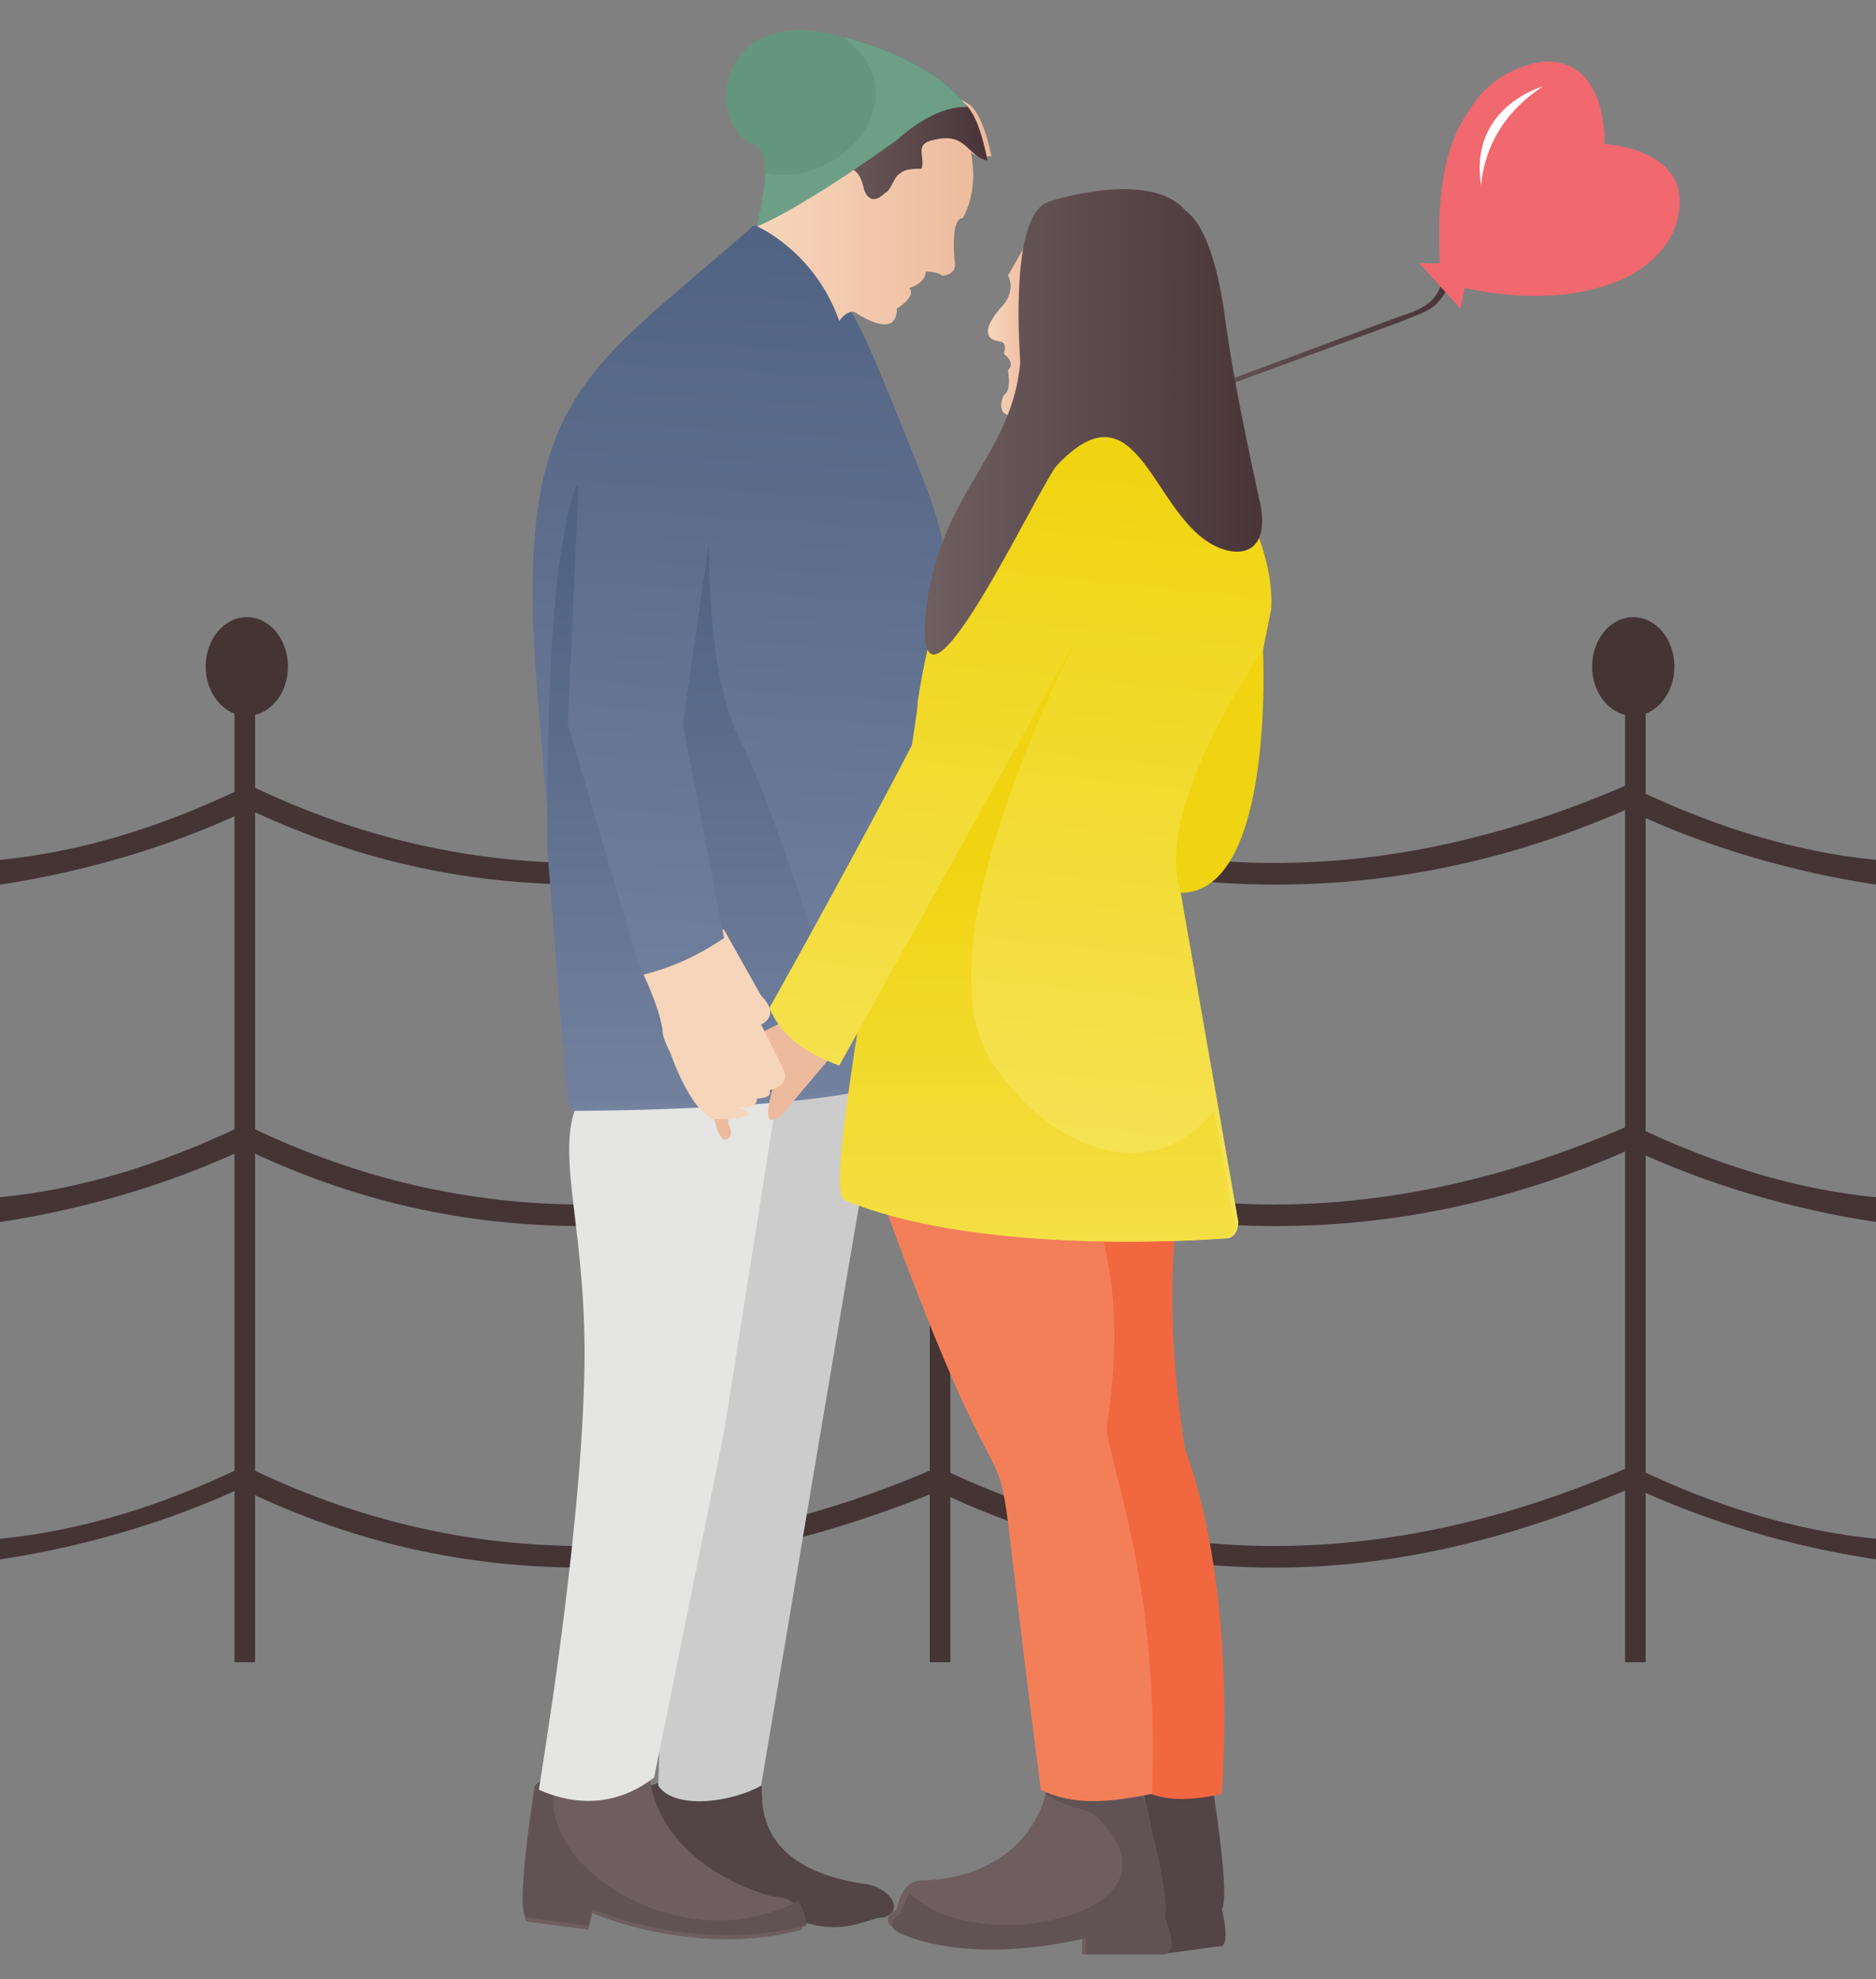 <?xml version="1.0" encoding="UTF-8"?><svg xmlns="http://www.w3.org/2000/svg" xmlns:xlink="http://www.w3.org/1999/xlink" height="48.1" preserveAspectRatio="xMidYMid meet" version="1.0" viewBox="2.2 0.9 45.6 48.1" width="45.6" zoomAndPan="magnify"><rect x="2.2" y="0.9" width="45.6" height="48.1" fill="#808080" stroke="none"/><g><g><path d="M26.1,24.6c0,1.7-2.1,1.7-2.1,0C24,22.9,26.1,22.9,26.1,24.6z" fill="#443434"/></g><g><path d="M7.9 16.7H8.4V41.3H7.9z" fill="#443434"/></g><g><ellipse cx="8.2" cy="17.1" fill="#443434" rx="1" ry="1.2"/></g><g><ellipse cx="41.9" cy="17.1" fill="#443434" rx="1" ry="1.2"/></g><g><path d="M24.8 16.7H25.3V41.3H24.8z" fill="#443434"/></g><g><path d="M41.7 16.7H42.2V41.3H41.7z" fill="#443434"/></g><g><path d="M16.4,22.4c-2.9,0-5.6-0.6-8.3-1.9L8.3,20c5.2,2.5,10.8,2.5,16.6,0l0.2,0.5C22.2,21.8,19.2,22.4,16.4,22.4z" fill="#443434"/></g><g><path d="M16.4,30.7c-2.9,0-5.6-0.6-8.3-1.9l0.2-0.5c5.2,2.5,10.8,2.5,16.6,0l0.2,0.5C22.2,30.1,19.2,30.7,16.4,30.7 z" fill="#443434"/></g><g><path d="M16.4,39c-2.9,0-5.6-0.6-8.3-1.9l0.2-0.5c5.2,2.5,10.8,2.5,16.6,0l0.2,0.5C22.2,38.3,19.2,39,16.4,39z" fill="#443434"/></g><g><path d="M33.2,22.4c-2.9,0-5.6-0.6-8.3-1.9l0.2-0.5c5.2,2.5,10.8,2.5,16.6,0l0.2,0.5C39,21.8,36.1,22.4,33.2,22.4z" fill="#443434"/></g><g><path d="M33.2,30.7c-2.9,0-5.6-0.6-8.3-1.9l0.2-0.5c5.2,2.5,10.8,2.5,16.6,0l0.2,0.5C39,30.1,36.1,30.7,33.2,30.7z" fill="#443434"/></g><g><path d="M47.8,21.8c-2-0.2-3.9-0.8-5.8-1.7l-0.2,0.5c1.9,0.9,4,1.5,6,1.8V21.8z" fill="#443434"/></g><g><path d="M47.8,30c-2-0.2-3.9-0.8-5.8-1.7l-0.2,0.5c1.9,0.9,4,1.5,6,1.8V30z" fill="#443434"/></g><g><path d="M33.2,39c-2.9,0-5.6-0.6-8.3-1.9l0.2-0.5c5.2,2.5,10.8,2.5,16.6,0L42,37C39,38.3,36.1,39,33.2,39z" fill="#443434"/></g><g><path d="M47.8,38.3c-2-0.2-3.9-0.8-5.8-1.7L41.8,37c1.9,0.9,4,1.5,6,1.8V38.3z" fill="#443434"/></g><g><path d="M2.2,21.8c2-0.2,3.9-0.8,5.8-1.7l0.2,0.5c-1.9,0.9-4,1.5-6,1.8V21.8z" fill="#443434"/></g><g><path d="M2.2,30c2-0.2,3.9-0.8,5.8-1.7l0.2,0.5c-1.9,0.9-4,1.5-6,1.8V30z" fill="#443434"/></g><g><path d="M2.2,38.3c2-0.2,3.9-0.8,5.8-1.7L8.2,37c-1.9,0.9-4,1.5-6,1.8V38.3z" fill="#443434"/></g><linearGradient gradientUnits="userSpaceOnUse" id="a" x1="29.145" x2="37.383" xlink:actuate="onLoad" xlink:show="other" xlink:type="simple" xmlns:xlink="http://www.w3.org/1999/xlink" y1="9.304" y2="9.304"><stop offset="0" stop-color="#6e5e60"/><stop offset="1" stop-color="#493539"/></linearGradient><path d="M29.2,11.3l0-0.1l7-2.6c0.3-0.1,0.6-0.2,0.8-0.4c0.2-0.2,0.3-0.5,0.3-0.8l0.1,0 c0.1,0.3,0,0.6-0.3,0.9c-0.2,0.2-0.6,0.3-0.8,0.4L29.2,11.3z" fill="url(#a)"/><g><path d="M31.7,44.5c0,0,0.4,2.5,0.2,2.8c0,0,0.2,0.8,0,0.9c-0.1,0-1.5,0.2-1.5,0.2l-0.6-4.1l1.4-0.1L31.7,44.5z" fill="#524447"/></g><g><path d="M32.9,16.7c0,0,0.3,5.9-2,5.9c0,0-1.6-2.2-1.4-2.5s2.1-5.1,2.3-5.3C32.2,14.7,32.9,16.7,32.9,16.7z" fill="#F0D411"/></g><g><path d="M20.7,44.3c0.1,0.1-0.4,2,2.6,2.4c0.5,0.1,0.9,0.6,0.4,0.8c-0.6,0-1.3,0.9-3.7-0.8c-1.1-0.5-1.9-1.4-2-2.4 l0.9-0.3L20.7,44.3z" fill="#524447"/></g><g><path d="M15.2,44.4c0,0-0.4,3.1-0.2,3.2l1.5,0.2l0.1-0.4c0,0,2.5,1.1,5.1,0.4c0,0,0.1-0.8-0.7-0.8 c0,0-2.6-0.6-3-2.8c0,0-1.2-1.3-1.3-1.2C16.7,43,15.2,44.4,15.2,44.4z" fill="#6E5E60"/></g><g><path d="M21.8,47.7c-2.7,0.7-5.2-0.4-5.2-0.4l-0.1,0.4l-1.5-0.2c-0.3-0.1,0.2-3.2,0.2-3.2c1.7-1.4,1.4-1.7,1.8-1.3 c-3.7,1.7,1,6,4.6,4.1C21.8,47.4,21.8,47.7,21.8,47.7z" fill="#615355"/></g><g><path d="M23.6,27.2c-0.3,1.9,1.1-6.7-2.9,17.1c-0.7,0.4-2.1,0.6-2.5,0l0.4-12.7l1.2-3.8c0,0,1.3-4.8,1.4-4.5 S23.6,27.2,23.6,27.2z" fill="#CDCCCC"/></g><g><path d="M21.6,24.3l-1.8,11.4l-1.7,8.4c-0.9,0.7-1.9,0.7-2.8,0.3c0-0.1,1-5.9,1.1-10c0.1-3.5-0.7-5.3-0.2-6.6 L21.6,24.3z" fill="#E5E5E4"/></g><g><path d="M30,44.5c0,0,0.6,2.5,0.5,3c0,0,0.4,0.8-0.1,0.9h-1.9V48c0,0-2.6,0.7-4.5-0.2c0,0-0.5-0.2,0-0.5 c0,0,0.1-0.7,0.6-0.7c0,0,2.6,0.1,3.1-2.4l0.8-1.1L30,44.5z" fill="#6E5E60"/></g><g><path d="M30.5,48.4h-1.9V48c0,0-2.6,0.7-4.5-0.1c0,0-0.5-0.2,0-0.5c0,0,0.1-0.3,0.2-0.5c1.5,1.6,6.8,0.6,4.7-1.7 c-0.3-0.4-0.8-0.3-1.4-0.7l0.8-1.2l1.6,1.3c0,0,0.7,2.5,0.5,3C30.5,47.5,30.9,48.3,30.5,48.4z" fill="#615355"/></g><g><path d="M30.8,30.4c-0.2,1.9-0.1,3.8,0.2,5.7c0.8,2.2,1.1,5.2,0.9,8.4c-0.9,0.2-1.6,0.2-2.3-0.3l-1.3-15l0.4-1.5 L30.8,30.4z" fill="#F16740"/></g><g><path d="M23.7,30.2c3.9,10.7,2.2,2,3.8,14.2c0.8,0.4,1.7,0.3,2.7,0.1c0.2-5.1-1-7.8-1.1-8.9c0.3-2,0.3-3.9-0.5-5.8 L23.7,30.2z" fill="#F37F59"/></g><linearGradient gradientUnits="userSpaceOnUse" id="b" x1="19.671" x2="21.28" xlink:actuate="onLoad" xlink:show="other" xlink:type="simple" xmlns:xlink="http://www.w3.org/1999/xlink" y1="32.903" y2="6.699"><stop offset="0" stop-color="#7d8ba7"/><stop offset="1" stop-color="#516383"/></linearGradient><path d="M20.5,6.4c-4.2,3.7-5.9,4.1-5.2,11.8l0.8,9.7c0,0,5.5,0,7.5-0.6L26,21c-0.7-5-0.5-6.2-1.3-8.3 c-0.6-1.5-1.5-3.8-1.8-4.2l-0.6-2.5L20.5,6.4z" fill="url(#b)"/><linearGradient gradientUnits="userSpaceOnUse" id="c" x1="19.354" x2="19.354" xlink:actuate="onLoad" xlink:show="other" xlink:type="simple" xmlns:xlink="http://www.w3.org/1999/xlink" y1="32.268" y2="14.55"><stop offset="0" stop-color="#7d8ba7"/><stop offset="1" stop-color="#516383"/></linearGradient><path d="M20.2,18.9c-1.1-2.1-0.7-6.8-0.7-6.8l-3.3,0.6c-0.6,1.8-0.7,5.1-0.7,8.8l0.5,6.3c0,0,4.8,0,7-0.5 C22.9,26.6,21.2,20.9,20.2,18.9z" fill="url(#c)"/><linearGradient gradientUnits="userSpaceOnUse" id="d" x1="26.512" x2="29.39" xlink:actuate="onLoad" xlink:show="other" xlink:type="simple" xmlns:xlink="http://www.w3.org/1999/xlink" y1="39.548" y2="12.066"><stop offset="0" stop-color="#f9eb7d"/><stop offset="1" stop-color="#f0d411"/></linearGradient><path d="M31.6,11.8c0,0,1.6,2,1.5,3.9l-0.2,1c0,0-2.7,3.8-2,5.9l1.4,8c0,0.2-0.1,0.4-0.3,0.4 c-1.4,0.1-6.1,0.3-9-0.9c-0.2-0.1-0.2-0.2-0.2-0.4c0.6-5,1.8-11.9,1.7-11.7c0.6-4,1.8-4.5,3.7-8.2c0,0,1.6-1.4,1.6-1.3 S31.6,11.8,31.6,11.8z" fill="url(#d)"/><linearGradient gradientUnits="userSpaceOnUse" id="e" x1="27.515" x2="27.515" xlink:actuate="onLoad" xlink:show="other" xlink:type="simple" xmlns:xlink="http://www.w3.org/1999/xlink" y1="41.389" y2="21.717"><stop offset="0" stop-color="#f9eb7d"/><stop offset="1" stop-color="#f0d411"/></linearGradient><path d="M31.9,31c0.2,0,0.4-0.2,0.3-0.4l-0.5-2.7c-1.4,1.8-3.9,1.1-5.4-1.2c-2-3.1,2.7-11.5,2.7-11.5l-5.5,8 c-1.2,7-0.9,6.8-0.7,6.9C25.8,31.3,30.5,31.1,31.9,31z" fill="url(#e)"/><linearGradient gradientUnits="userSpaceOnUse" id="f" x1="20.533" x2="26.163" xlink:actuate="onLoad" xlink:show="other" xlink:type="simple" xmlns:xlink="http://www.w3.org/1999/xlink" y1="5.939" y2="5.939"><stop offset="0" stop-color="#f7d5ba"/><stop offset="1" stop-color="#edba9d"/></linearGradient><path d="M25.8,4.6c0.2,1-0.2,1.6-0.2,1.6c-0.3,0-0.2,1-0.2,1c0.1,0.4-0.3,0.4-0.3,0.4 c-0.1-0.1-0.4-0.1-0.4-0.1c0,0.3-0.4,0.4-0.4,0.4C24.5,8.1,24,8.4,24,8.4c0,0.8-1,0.1-1,0.1c-0.2-0.1-0.4,0.2-0.4,0.2 c-0.6-1.7-2-2.3-2-2.3l0.7-1.7c0.1,0,4.2-1.7,3.9-1.6l0.5,0.3c0.4,0.2,0.6,1.3,0.6,1.3C26,4.7,25.9,4.7,25.8,4.6z" fill="url(#f)"/><linearGradient gradientUnits="userSpaceOnUse" id="g" x1="22.25" x2="26.163" xlink:actuate="onLoad" xlink:show="other" xlink:type="simple" xmlns:xlink="http://www.w3.org/1999/xlink" y1="4.434" y2="4.434"><stop offset="0" stop-color="#6e5e60"/><stop offset="1" stop-color="#493539"/></linearGradient><path d="M26.2,4.8c-0.5-0.1-0.5-0.7-1.3-0.5c-0.5,0.1-0.2,0.4-0.3,0.7C24.5,5,24.2,5,24.1,5.1 c-0.2,0.1-0.2,0.4-0.4,0.5c-0.2,0.2-0.4,0.2-0.5-0.1c-0.2-1-0.9-0.1-1-1.2l2.9-1.2l0.5,0.3C26,3.6,26.2,4.8,26.2,4.8z" fill="url(#g)"/><g><path d="M25.7,3.5c0,0-0.7-0.1-1.7,0.8c0,0-2.2,1.6-3.4,2.1c0-0.3,0.5-1.8-0.1-2c-1.2-0.5-0.9-3.5,2.2-2.6 C22.7,1.8,24.9,2.3,25.7,3.5z" fill="#63957F"/></g><g><path d="M25.7,3.5c0,0-0.7-0.1-1.7,0.8c0,0-2.2,1.6-3.4,2.1c0,0,0.2-0.8,0.2-1.3c1.9,0.4,3.8-1.9,1.9-3.3 C22.7,1.8,24.8,2.3,25.7,3.5z" fill="#6D9F87"/></g><linearGradient gradientUnits="userSpaceOnUse" id="h" x1="26.281" x2="27.24" xlink:actuate="onLoad" xlink:show="other" xlink:type="simple" xmlns:xlink="http://www.w3.org/1999/xlink" y1="8.886" y2="8.886"><stop offset="0" stop-color="#f7d5ba"/><stop offset="1" stop-color="#edba9d"/></linearGradient><path d="M27.1,6.9l-0.4,0.7c0,0,0.2,0.3-0.1,0.7c0,0-0.8,0.8-0.1,0.9c0,0,0.2,0,0.1,0.3c0,0,0.3,0.2,0.1,0.4 c0,0,0.1,0.5-0.1,0.6c0,0-0.3,0.6,0.4,0.5c0,0,0-0.8,0.2-1c0,0,0-0.9,0-1.3c0,0-0.2-0.5,0-1L27.1,6.9z" fill="url(#h)"/><g><path d="M22.3,26.7L21.2,28c-0.6,0.5-0.2-0.7-0.2-0.7l-0.6-0.2l-0.5,0.3l0,0.8c0.2,0.4-0.1,0.4-0.1,0.4 c-0.2-0.1-0.3-0.8-0.3-0.8l0.8-1.6l0.8-0.4c0,0,1-0.3,1-0.3C22.2,25.5,22.3,26.7,22.3,26.7z" fill="#EDBA9D"/></g><g><path d="M41.6,7.7c-0.7,0.3-1.9,0.6-3.8,0.2l-0.1,0.5l-1-1.1l0.5,0c-0.1-1.9,0.2-3,0.7-3.7c0.4-0.7,1.1-1.1,1.8-1.2 c1.6-0.1,1.5,2,1.5,2s2.1,0.1,1.8,1.7C42.9,6.8,42.3,7.4,41.6,7.7z" fill="#F1686F"/></g><g><path d="M38.2,5.4c-0.3-1.9,1.5-2.4,1.5-2.4C38.8,3.6,38.3,4.4,38.2,5.4z" fill="#FFF"/></g><linearGradient gradientUnits="userSpaceOnUse" id="i" x1="23.098" x2="25.975" xlink:actuate="onLoad" xlink:show="other" xlink:type="simple" xmlns:xlink="http://www.w3.org/1999/xlink" y1="39.186" y2="11.714"><stop offset="0" stop-color="#f9eb7d"/><stop offset="1" stop-color="#f0d411"/></linearGradient><path d="M29.1,15.1l-6.5,11.7c-0.8-0.3-1.4-0.7-1.7-1.4c0,0,4.4-7.8,5.9-11.4c0.5-1.2,1.9-0.7,1.8-0.7 C29.3,13.6,29.5,14.4,29.1,15.1z" fill="url(#i)"/><g><path d="M17.8,24.5c0,0,0.4,0.8,0.5,1.4c0,0.2,0.1,0.4,0.2,0.6c0.2,0.6,0.7,1.6,1.1,1.6c0,0,1.4,0,0.5-0.3 c0,0,0.5,0.1,0.5-0.2c0,0,0.4,0,0.3-0.2c0,0,0.6-0.1,0.3-0.6l-0.5-1c0,0,0.5-0.2,0-0.7l-0.9-1.6L19,23.3L17.8,24.5z" fill="#F7D5BA"/></g><linearGradient gradientUnits="userSpaceOnUse" id="j" x1="17.084" x2="18.695" xlink:actuate="onLoad" xlink:show="other" xlink:type="simple" xmlns:xlink="http://www.w3.org/1999/xlink" y1="32.744" y2="6.541"><stop offset="0" stop-color="#7d8ba7"/><stop offset="1" stop-color="#516383"/></linearGradient><path d="M16.3,11.9L16,18.5l1.8,6.1c0.8-0.2,1.4-0.5,2-0.9l-1-5.2l0.9-6.3C20,9.5,16.4,9.9,16.3,11.9z" fill="url(#j)"/><linearGradient gradientUnits="userSpaceOnUse" id="k" x1="24.789" x2="32.902" xlink:actuate="onLoad" xlink:show="other" xlink:type="simple" xmlns:xlink="http://www.w3.org/1999/xlink" y1="11.153" y2="11.153"><stop offset="0" stop-color="#6e5e60"/><stop offset="1" stop-color="#493539"/></linearGradient><path d="M31.8,14.2c-1.6-0.7-1.9-4.1-3.9-2c-0.4,0.4-3.5,7.1-3.2,3.6c0.3-2.9,2.1-3.8,2.3-6.1 c0-0.1-0.3-3.6,0.7-3.9c0,0,2.4-0.8,3.3,0.2c0.1,0.1,0.7,0.4,1,2.8c0.2,1.4,0.5,2.8,0.8,4.2C33.1,14.2,32.5,14.5,31.8,14.2z" fill="url(#k)"/></g></svg>